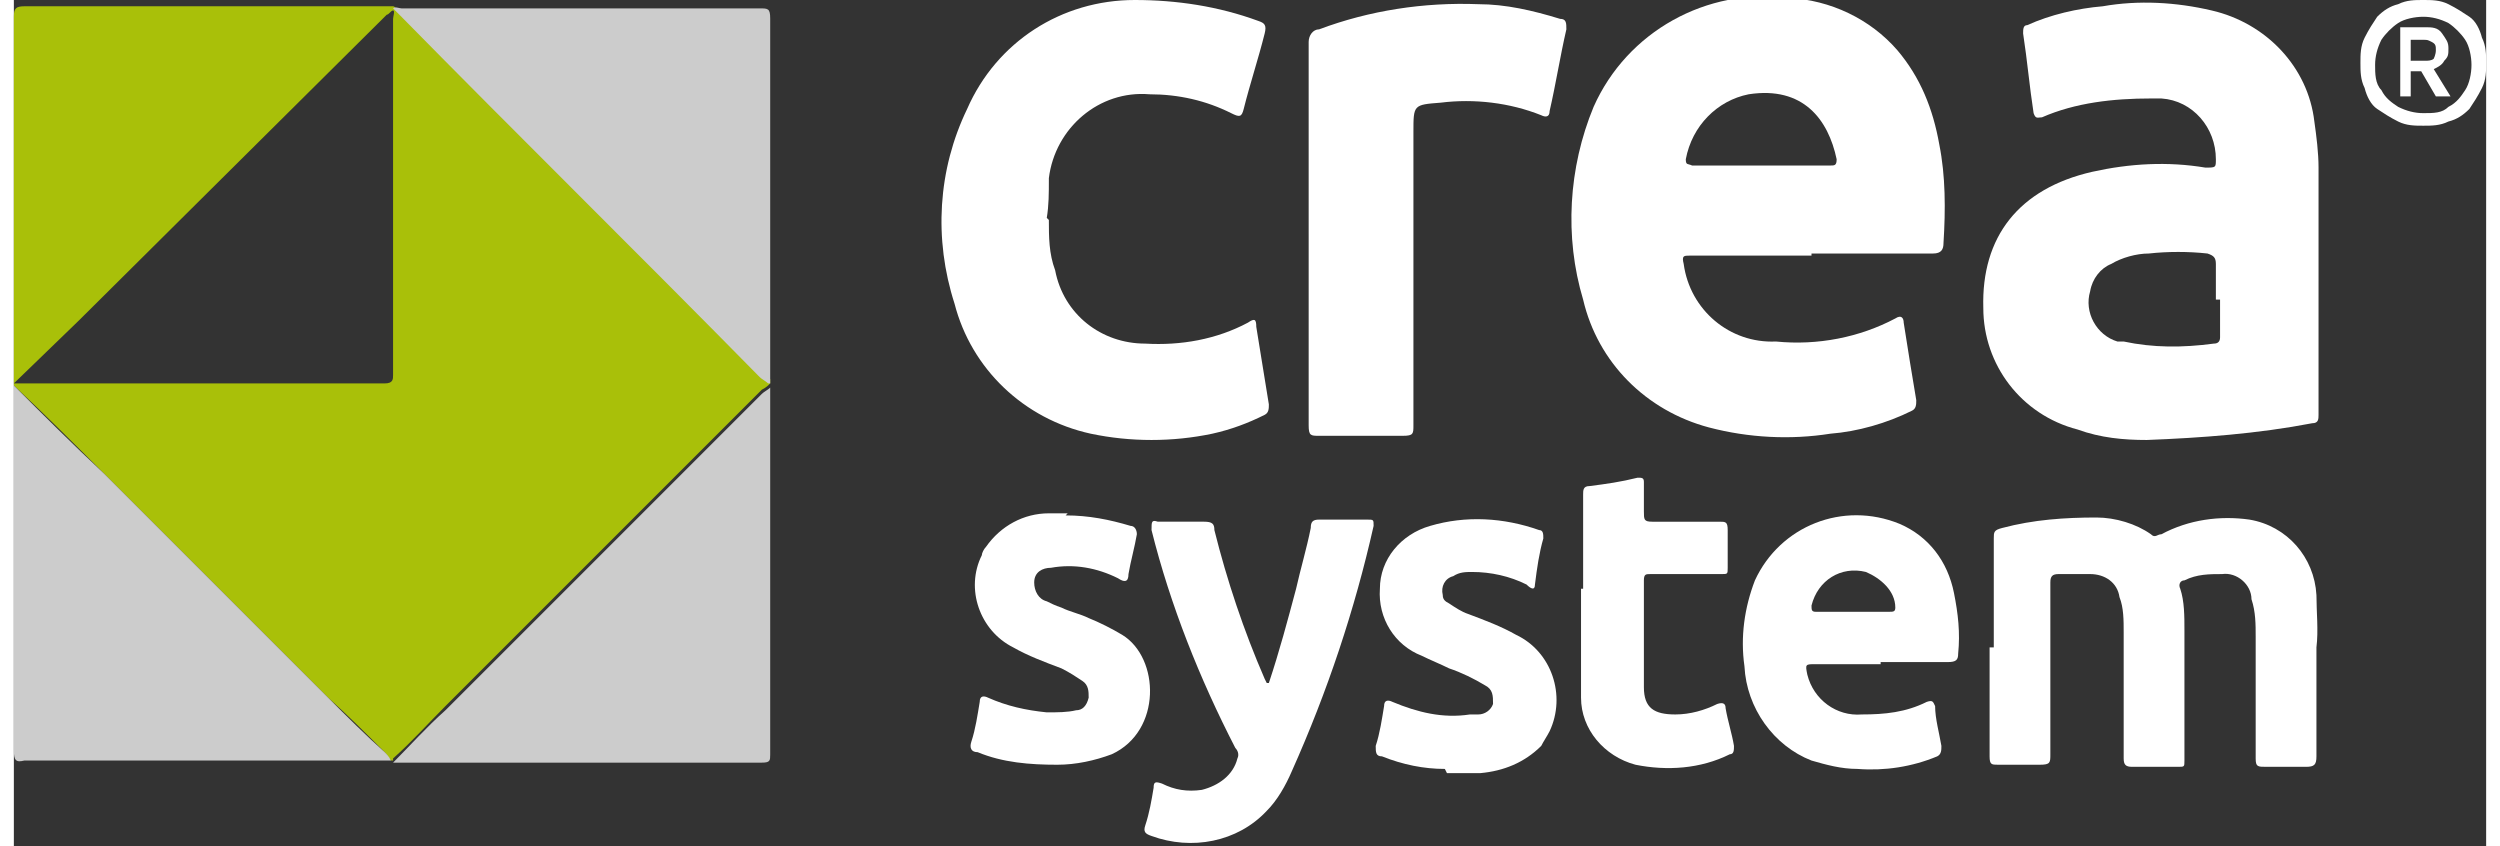 <?xml version="1.0" encoding="UTF-8"?>
<svg id="logo_creasystem" data-name="logo creasystem" xmlns="http://www.w3.org/2000/svg" version="1.1" width="197" height="66.7" viewBox="0 0 118 40.4">
  <rect x="0" y="0" width="118" height="40.4" fill="#333333" stroke="none"/>
  <defs>
    <style>
      .cls-1 {
        fill: #a9c009;
      }

      .cls-1, .cls-2, .cls-3 {
        stroke-width: 0px;
      }

      .cls-2 {
        fill: #ccc;
      }

      .cls-3 {
        fill: #fff;
      }
    </style>
  </defs>
  <g id="Raggruppa_64" data-name="Raggruppa 64">
    <path id="Tracciato_67" data-name="Tracciato 67" class="cls-1" d="M18.1,36.3h-.1c-.1-.1-.2-.3-.3-.4-.9-.9-1.8-1.8-2.7-2.6-3.6-3.6-7.1-7.1-10.7-10.7-1.4-1.4-2.8-2.8-4.3-4.2,0-.2,0-.3,0-.5C0,12.2,0,6.5,0,.8c0-.4.1-.5.5-.5,5.7,0,11.4,0,17.1,0,.2,0,.4,0,.5,0,.1,0,.2.2.3.3l17.3,17.2c.1.1.3.2.4.3v.2c-.1.1-.2.2-.4.3-5,5-10.1,10.1-15.1,15.1-.8.8-1.6,1.7-2.5,2.5M0,18.3c.2,0,.2,0,.3,0,5.8,0,11.6,0,17.4,0,.4,0,.4-.2.4-.4,0-5.7,0-11.3,0-17,0-.1.1-.4,0-.4-.1,0-.2.2-.3.2,0,0,0,0,0,0L3.1,15.3,0,18.3"/>
    <path id="Tracciato_68" data-name="Tracciato 68" class="cls-3" d="M85.8,12.2c-1.9,0-3.8,0-5.8,0-.3,0-.4,0-.3.4.3,2.2,2.2,3.8,4.4,3.7,2,.2,4-.2,5.7-1.1.3-.2.4,0,.4.2.2,1.3.4,2.5.6,3.7,0,.2,0,.4-.2.5,0,0,0,0,0,0-1.2.6-2.6,1-3.9,1.1-1.9.3-3.9.2-5.8-.3-3-.8-5.3-3.1-6-6.1-.9-3-.7-6.3.5-9.2,1.6-3.6,5.4-5.7,9.3-5.2,2,.1,3.9,1,5.2,2.5,1.1,1.3,1.7,2.8,2,4.5.3,1.5.3,3.1.2,4.7,0,.3-.1.5-.5.5-1.9,0-3.9,0-5.8,0M83.4,7.9h3.3c.2,0,.3,0,.3-.3-.4-1.9-1.6-3.5-4.2-3.1-1.5.3-2.7,1.5-3,3.1,0,.3.1.2.3.3h3.2"/>
    <path id="Tracciato_69" data-name="Tracciato 69" class="cls-3" d="M110,13.4v6.4c0,.2,0,.4-.3.4-2.6.5-5.3.7-7.9.8-1.1,0-2.2-.1-3.3-.5-2.7-.7-4.5-3.1-4.5-5.8-.1-3.4,1.7-5.7,5.2-6.5,1.8-.4,3.6-.5,5.4-.2.5,0,.5,0,.5-.4,0-1.5-1.1-2.8-2.6-2.9-.2,0-.3,0-.5,0-1.8,0-3.6.2-5.2.9-.2,0-.3.1-.4-.2-.2-1.3-.3-2.5-.5-3.8,0-.2,0-.4.2-.4,0,0,0,0,0,0,1.1-.5,2.4-.8,3.6-.9,1.7-.3,3.5-.2,5.2.2,2.6.6,4.6,2.7,4.9,5.3.1.7.2,1.5.2,2.2,0,1.8,0,3.6,0,5.4M105.1,14.3c0-.6,0-1.1,0-1.7,0-.3-.1-.4-.4-.5-.9-.1-1.9-.1-2.8,0-.6,0-1.3.2-1.8.5-.5.2-.9.7-1,1.3-.3,1,.3,2.1,1.3,2.4,0,0,.2,0,.3,0,1.4.3,2.8.3,4.3.1.2,0,.3-.1.3-.3,0-.6,0-1.2,0-1.8"/>
    <path id="Tracciato_70" data-name="Tracciato 70" class="cls-3" d="M49.4,10.5c0,.8,0,1.6.3,2.4.4,2.1,2.2,3.5,4.3,3.5,1.7.1,3.4-.2,4.9-1,.3-.2.4-.2.4.2.2,1.2.4,2.5.6,3.7,0,.2,0,.4-.2.5-.8.4-1.6.7-2.5.9-1.9.4-3.9.4-5.8,0-3.2-.7-5.7-3.1-6.5-6.2-1-3.1-.8-6.4.6-9.3C46.9,2,50,0,53.5,0c2,0,4,.3,5.9,1,.3.1.4.2.3.6-.3,1.2-.7,2.4-1,3.6-.1.4-.2.4-.6.2-1.2-.6-2.5-.9-3.9-.9-2.4-.2-4.5,1.6-4.8,4,0,0,0,0,0,.1,0,.6,0,1.2-.1,1.8"/>
    <path id="Tracciato_71" data-name="Tracciato 71" class="cls-2" d="M36,18.3c-.1-.1-.3-.2-.4-.3C29.9,12.2,24.1,6.5,18.4.7c0,0-.2-.2-.3-.3.1-.1.3,0,.4,0,5.7,0,11.4,0,17.1,0,.4,0,.5,0,.5.5,0,5.7,0,11.4,0,17,0,.1,0,.3,0,.4"/>
    <path id="Tracciato_72" data-name="Tracciato 72" class="cls-2" d="M18.1,36.4c.8-.8,1.6-1.7,2.5-2.5,5-5,10.1-10.1,15.1-15.1.1-.1.3-.2.4-.3,0,.1,0,.2,0,.3,0,5.7,0,11.4,0,17.2,0,.3,0,.4-.4.4-5.9,0-11.7,0-17.6,0"/>
    <path id="Tracciato_73" data-name="Tracciato 73" class="cls-2" d="M0,18.4c1.4,1.4,2.8,2.8,4.3,4.2,3.6,3.6,7.1,7.1,10.7,10.7.9.9,1.8,1.8,2.7,2.6.1.1.2.2.3.4-.2,0-.3,0-.5,0-5.7,0-11.3,0-17,0C.1,36.4,0,36.3,0,35.8c0-5.7,0-11.3,0-17,0-.1,0-.3,0-.4"/>
    <path id="Tracciato_74" data-name="Tracciato 74" class="cls-3" d="M61.8,11c0-3,0-6,0-9,0-.3.2-.6.5-.6,2.4-.9,5-1.3,7.6-1.2,1.3,0,2.6.3,3.9.7.3,0,.3.2.3.5-.3,1.3-.5,2.6-.8,3.9,0,.3-.2.3-.4.2-1.5-.6-3.2-.8-4.8-.6-1.3.1-1.3.1-1.3,1.4,0,4.7,0,9.3,0,14,0,.4,0,.5-.5.5-1.3,0-2.7,0-4,0-.4,0-.5,0-.5-.5,0-3,0-6.1,0-9.1"/>
    <path id="Tracciato_75" data-name="Tracciato 75" class="cls-3" d="M94.5,30.9c0-1.7,0-3.5,0-5.2,0-.3,0-.4.4-.5,1.5-.4,3-.5,4.5-.5.9,0,1.9.3,2.6.8.2.2.3,0,.5,0,1.3-.7,2.8-.9,4.2-.7,1.8.3,3.1,1.8,3.2,3.6,0,.8.1,1.7,0,2.5,0,1.7,0,3.5,0,5.2,0,.4-.1.5-.5.5-.6,0-1.3,0-1.9,0-.4,0-.5,0-.5-.4,0-1.9,0-3.9,0-5.8,0-.6,0-1.2-.2-1.8,0-.7-.7-1.3-1.4-1.2,0,0,0,0,0,0-.6,0-1.2,0-1.8.3-.2,0-.3.2-.2.4.2.6.2,1.3.2,2,0,2.1,0,4.1,0,6.2,0,.3,0,.3-.3.3-.7,0-1.5,0-2.2,0-.3,0-.4-.1-.4-.4,0-2,0-4,0-6,0-.6,0-1.2-.2-1.7-.1-.7-.7-1.1-1.4-1.1-.5,0-1,0-1.5,0-.3,0-.4.1-.4.4,0,2.7,0,5.5,0,8.2,0,.4,0,.5-.5.5-.7,0-1.4,0-2,0-.3,0-.4,0-.4-.4,0-1.7,0-3.5,0-5.2"/>
    <path id="Tracciato_76" data-name="Tracciato 76" class="cls-3" d="M89.1,31.7h-3.1c-.5,0-.5,0-.4.5.3,1.2,1.4,2,2.6,1.9,1.1,0,2.1-.1,3.1-.6.3-.1.3,0,.4.2,0,.6.2,1.3.3,1.9,0,.2,0,.4-.2.5,0,0,0,0,0,0-1.2.5-2.5.7-3.8.6-.8,0-1.5-.2-2.2-.4-1.8-.7-3.1-2.5-3.2-4.5-.2-1.4,0-2.8.5-4.1,1.2-2.6,4.2-3.8,6.9-2.7,1.4.6,2.3,1.8,2.6,3.3.2,1,.3,1.9.2,2.9,0,.3-.1.4-.5.4-1.1,0-2.1,0-3.2,0M87.7,29.2h1.8c.2,0,.3,0,.3-.2,0-.8-.7-1.4-1.4-1.7-1.2-.3-2.3.4-2.6,1.6,0,.2,0,.3.2.3.6,0,1.2,0,1.8,0"/>
    <path id="Tracciato_77" data-name="Tracciato 77" class="cls-3" d="M59.9,32.6c.5-1.5.9-3,1.3-4.5.2-.9.5-1.9.7-2.9,0-.3.1-.4.4-.4.8,0,1.5,0,2.3,0,.3,0,.3,0,.3.3-.9,4-2.2,7.9-3.9,11.7-.3.7-.7,1.4-1.2,1.9-1.4,1.5-3.6,1.9-5.5,1.2-.3-.1-.4-.2-.3-.5.2-.6.3-1.2.4-1.8,0-.3.1-.3.4-.2.6.3,1.2.4,1.9.3.8-.2,1.5-.7,1.7-1.5.1-.2,0-.4-.1-.5-1.7-3.3-3.1-6.8-4-10.4,0-.4,0-.5.3-.4.7,0,1.5,0,2.2,0,.4,0,.5.1.5.4.6,2.4,1.4,4.8,2.4,7.1,0,0,0,0,.1.2"/>
    <path id="Tracciato_78" data-name="Tracciato 78" class="cls-3" d="M68.3,36.7c-1,0-2-.2-3-.6-.3,0-.3-.2-.3-.5.2-.6.3-1.3.4-1.9,0-.3.2-.3.4-.2,1.2.5,2.4.8,3.7.6.1,0,.3,0,.4,0,.3,0,.6-.2.7-.5,0-.4,0-.7-.4-.9-.5-.3-1.1-.6-1.7-.8-.4-.2-.9-.4-1.3-.6-1.3-.5-2.1-1.8-2-3.2,0-1.4,1-2.6,2.4-3,1.7-.5,3.5-.4,5.2.2.2,0,.2.2.2.4-.2.7-.3,1.4-.4,2.2,0,.3-.2.2-.4,0-.8-.4-1.7-.6-2.6-.6-.3,0-.6,0-.9.2-.4.1-.6.5-.5.9,0,.2.1.3.3.4.3.2.6.4.9.5.8.3,1.6.6,2.3,1,1.7.8,2.4,2.9,1.6,4.6-.1.2-.3.5-.4.7-.8.8-1.8,1.2-2.9,1.3-.5,0-1.1,0-1.6,0"/>
    <path id="Tracciato_79" data-name="Tracciato 79" class="cls-3" d="M50.2,24.6c1.1,0,2.1.2,3.1.5.2,0,.3.2.3.4,0,0,0,0,0,0-.1.6-.3,1.3-.4,1.9,0,.4-.2.4-.5.2-1-.5-2.1-.7-3.2-.5-.4,0-.8.2-.8.7,0,.4.2.8.6.9.2.1.4.2.7.3.4.2.9.3,1.3.5.5.2,1.1.5,1.6.8,1.8,1.1,1.9,4.6-.5,5.7-.8.3-1.7.5-2.6.5-1.3,0-2.6-.1-3.8-.6-.3,0-.4-.2-.3-.5.2-.6.3-1.3.4-1.9,0-.3.2-.3.4-.2.9.4,1.8.6,2.8.7.5,0,1,0,1.4-.1.3,0,.5-.2.6-.6,0-.3,0-.6-.3-.8-.3-.2-.6-.4-1-.6-.8-.3-1.6-.6-2.3-1-1.6-.8-2.3-2.8-1.5-4.4,0-.1.1-.3.2-.4.7-1,1.8-1.6,3-1.6.3,0,.6,0,.9,0"/>
    <path id="Tracciato_80" data-name="Tracciato 80" class="cls-3" d="M74.9,28.1c0-1.5,0-3,0-4.5,0-.2,0-.4.3-.4.8-.1,1.5-.2,2.3-.4.2,0,.3,0,.3.2,0,.5,0,.9,0,1.4,0,.4,0,.5.4.5,1.1,0,2.1,0,3.2,0,.3,0,.4,0,.4.4,0,.6,0,1.2,0,1.8,0,.3,0,.3-.3.3-1.1,0-2.2,0-3.4,0-.2,0-.3,0-.3.3,0,1.7,0,3.4,0,5.1,0,1,.5,1.3,1.5,1.3.7,0,1.4-.2,2-.5.3-.1.4,0,.4.2.1.6.3,1.2.4,1.8,0,.2,0,.4-.2.4,0,0,0,0,0,0-1.4.7-3,.8-4.5.5-1.5-.4-2.6-1.7-2.6-3.2,0-.2,0-.5,0-.7,0-1.5,0-3,0-4.5h0"/>
  </g>
  <path class="cls-3" d="M115,6c-.4,0-.8,0-1.2-.2-.4-.2-.7-.4-1-.6s-.5-.6-.6-1c-.2-.4-.2-.8-.2-1.2s0-.8.2-1.2c.2-.4.4-.7.6-1,.3-.3.6-.5,1-.6.4-.2.8-.2,1.2-.2s.8,0,1.2.2c.4.2.7.4,1,.6s.5.6.6,1c.2.4.2.8.2,1.2s0,.8-.2,1.2c-.2.4-.4.7-.6,1-.3.3-.6.5-1,.6-.4.2-.8.2-1.2.2ZM115,5.4c.5,0,.9,0,1.2-.3.4-.2.6-.5.8-.8s.3-.8.3-1.2-.1-.9-.3-1.2-.5-.6-.8-.8c-.4-.2-.8-.3-1.2-.3s-.9.1-1.2.3-.6.5-.8.8c-.2.4-.3.8-.3,1.2s0,.9.3,1.2c.2.4.5.6.8.8.4.2.8.3,1.2.3ZM113.9,4.6V1.3h1.2c.3,0,.6,0,.8.3s.3.4.3.7,0,.4-.2.6c-.1.2-.3.3-.5.4l.8,1.3h-.7l-.7-1.2h-.5v1.2h-.6ZM114.5,2.9h.6c.1,0,.3,0,.4-.1,0,0,.1-.2.1-.4s0-.3-.2-.4-.2-.1-.4-.1h-.6v1Z"/>
</svg>